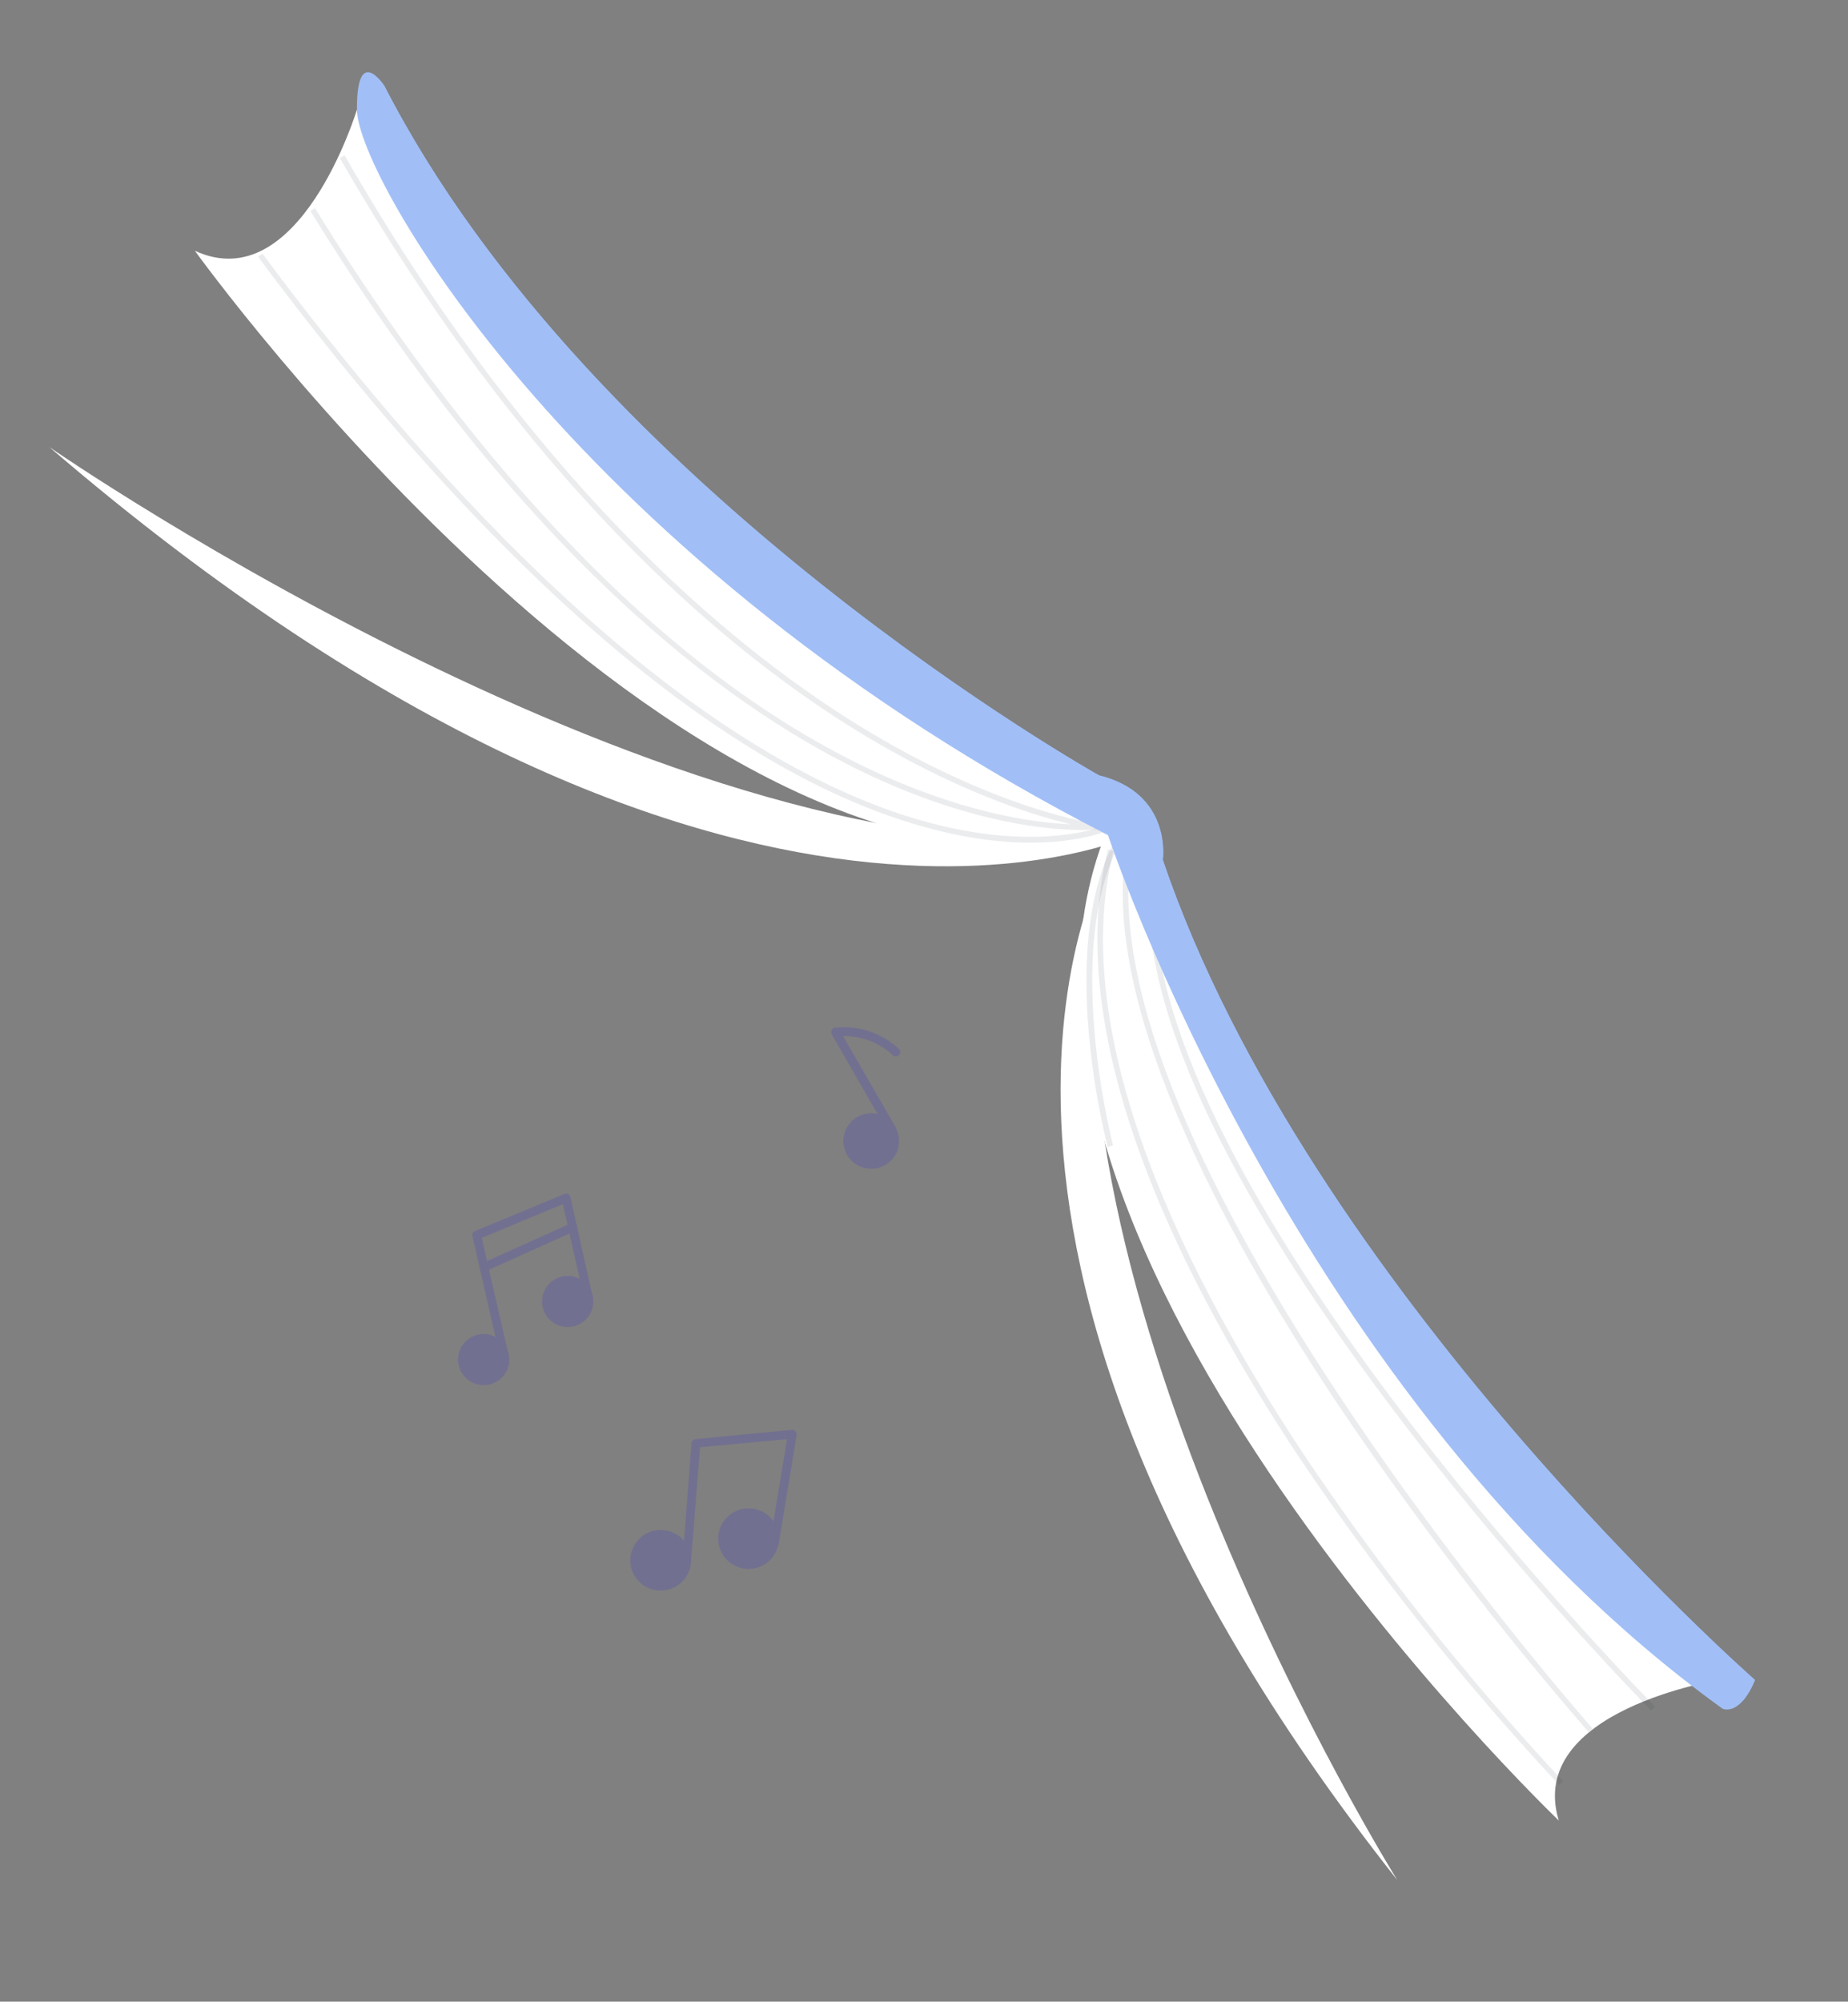 <?xml version="1.0" encoding="UTF-8"?> <svg xmlns="http://www.w3.org/2000/svg" width="351" height="380" viewBox="0 0 351 380" fill="none"><rect x="0" y="0" width="351" height="380" fill="#808080" stroke="none"/> <path d="M131.221 296.848C131.095 297.98 130.635 299.049 129.899 299.919C129.164 300.79 128.185 301.424 127.089 301.74C125.992 302.056 124.825 302.041 123.737 301.695C122.649 301.35 121.688 300.691 120.976 299.801C120.264 298.911 119.833 297.83 119.737 296.696C119.641 295.561 119.885 294.424 120.438 293.428C120.991 292.431 121.828 291.621 122.843 291.1C123.858 290.578 125.005 290.368 126.139 290.497C127.657 290.669 129.044 291.435 129.997 292.625C130.949 293.816 131.389 295.334 131.221 296.848V296.848Z" fill="#727090"></path> <path d="M147.913 292.747C147.783 293.878 147.321 294.945 146.583 295.813C145.846 296.681 144.867 297.312 143.77 297.625C142.673 297.939 141.508 297.921 140.421 297.574C139.335 297.227 138.376 296.567 137.665 295.677C136.955 294.786 136.525 293.706 136.431 292.572C136.336 291.438 136.58 290.302 137.133 289.307C137.686 288.312 138.523 287.502 139.537 286.981C140.551 286.46 141.697 286.25 142.831 286.379C143.584 286.464 144.313 286.696 144.976 287.062C145.639 287.429 146.223 287.922 146.695 288.513C147.167 289.105 147.518 289.783 147.727 290.51C147.935 291.236 147.999 291.997 147.913 292.747V292.747Z" fill="#727090"></path> <path d="M130.497 297.657H130.285C130.092 297.624 129.916 297.526 129.787 297.378C129.658 297.231 129.585 297.043 129.58 296.848L131.344 273.976C131.363 273.78 131.448 273.596 131.586 273.455C131.724 273.314 131.907 273.225 132.103 273.202L150.417 271.442C150.545 271.432 150.673 271.45 150.792 271.496C150.911 271.541 151.018 271.613 151.105 271.706C151.191 271.801 151.254 271.913 151.29 272.035C151.327 272.156 151.336 272.284 151.317 272.41L147.894 293.153C147.879 293.262 147.842 293.367 147.786 293.462C147.73 293.557 147.655 293.639 147.566 293.705C147.478 293.77 147.377 293.818 147.269 293.844C147.162 293.87 147.05 293.874 146.941 293.857C146.721 293.818 146.524 293.695 146.393 293.515C146.261 293.334 146.205 293.11 146.236 292.889L149.482 273.219L132.967 274.75L131.203 296.988C131.168 297.159 131.082 297.314 130.956 297.434C130.83 297.554 130.669 297.631 130.497 297.657V297.657Z" fill="#727090"></path> <path d="M170.161 214.158C170.648 215.08 170.849 216.126 170.74 217.162C170.632 218.199 170.217 219.18 169.55 219.983C168.883 220.785 167.992 221.372 166.99 221.671C165.989 221.969 164.921 221.965 163.922 221.659C162.923 221.353 162.037 220.758 161.376 219.951C160.714 219.144 160.308 218.159 160.207 217.122C160.107 216.084 160.316 215.04 160.81 214.121C161.303 213.202 162.058 212.45 162.98 211.958C163.596 211.63 164.271 211.427 164.966 211.36C165.661 211.292 166.362 211.363 167.03 211.568C167.697 211.772 168.318 212.106 168.855 212.551C169.393 212.995 169.837 213.541 170.161 214.158V214.158Z" fill="#727090"></path> <path d="M169.438 215.159C169.267 215.19 169.09 215.168 168.933 215.096C168.775 215.023 168.643 214.904 168.555 214.755L157.969 196.334C157.904 196.209 157.87 196.07 157.87 195.929C157.87 195.789 157.904 195.65 157.969 195.525C158.033 195.396 158.131 195.287 158.252 195.21C158.373 195.132 158.513 195.089 158.657 195.085C160.837 194.855 163.04 195.094 165.119 195.786C167.198 196.478 169.104 197.607 170.708 199.096C170.79 199.169 170.857 199.257 170.905 199.356C170.954 199.455 170.982 199.562 170.988 199.671C170.995 199.781 170.98 199.89 170.944 199.994C170.908 200.097 170.852 200.193 170.779 200.275C170.706 200.357 170.617 200.424 170.518 200.472C170.419 200.52 170.312 200.548 170.202 200.554C170.092 200.561 169.982 200.546 169.878 200.51C169.775 200.474 169.679 200.418 169.596 200.345C167.043 197.944 163.648 196.637 160.139 196.704L170.073 213.91C170.181 214.104 170.209 214.333 170.149 214.547C170.09 214.761 169.948 214.943 169.755 215.054L169.438 215.159Z" fill="#727090"></path> <path d="M96.656 257.209C96.833 258.152 96.727 259.125 96.35 260.008C95.973 260.89 95.343 261.641 94.538 262.167C93.734 262.692 92.791 262.968 91.829 262.961C90.868 262.953 89.93 262.661 89.134 262.122C88.338 261.583 87.721 260.822 87.359 259.933C86.996 259.045 86.906 258.069 87.099 257.13C87.292 256.191 87.76 255.329 88.443 254.654C89.127 253.98 89.995 253.522 90.939 253.338C92.212 253.096 93.529 253.368 94.601 254.094C95.673 254.819 96.412 255.94 96.656 257.209V257.209Z" fill="#727090"></path> <path d="M112.589 246.09C112.784 247.033 112.695 248.012 112.331 248.904C111.967 249.796 111.345 250.56 110.545 251.098C109.744 251.637 108.801 251.926 107.836 251.93C106.87 251.933 105.925 251.649 105.122 251.116C104.318 250.582 103.691 249.823 103.321 248.933C102.952 248.044 102.855 247.065 103.045 246.121C103.234 245.177 103.701 244.31 104.386 243.631C105.07 242.952 105.942 242.491 106.89 242.307C108.148 242.063 109.451 242.323 110.518 243.031C111.585 243.74 112.329 244.838 112.589 246.09V246.09Z" fill="#727090"></path> <path d="M95.827 257.736C95.614 257.778 95.394 257.735 95.212 257.617C95.031 257.498 94.903 257.314 94.857 257.103L89.722 234.653C89.678 234.462 89.704 234.262 89.794 234.088C89.885 233.914 90.034 233.777 90.216 233.703L107.19 226.666C107.3 226.614 107.421 226.587 107.543 226.587C107.665 226.587 107.785 226.614 107.896 226.666C108.107 226.793 108.264 226.993 108.337 227.229L112.501 245.825C112.548 246.042 112.508 246.269 112.389 246.456C112.271 246.644 112.082 246.778 111.866 246.828C111.648 246.871 111.423 246.829 111.236 246.711C111.049 246.593 110.914 246.408 110.86 246.195L106.908 228.601L91.504 235.005L96.498 256.768C96.54 256.985 96.499 257.209 96.38 257.396C96.262 257.583 96.077 257.717 95.862 257.771L95.827 257.736Z" fill="#727090"></path> <path d="M92.139 241.392C91.951 241.424 91.757 241.394 91.587 241.304C91.418 241.215 91.283 241.073 91.204 240.899C91.114 240.696 91.109 240.466 91.188 240.258C91.267 240.051 91.425 239.883 91.627 239.791L108.407 232.243C108.506 232.193 108.614 232.164 108.725 232.158C108.836 232.151 108.947 232.167 109.051 232.205C109.155 232.243 109.25 232.302 109.331 232.378C109.411 232.454 109.475 232.546 109.519 232.647C109.608 232.851 109.614 233.081 109.535 233.288C109.456 233.496 109.298 233.664 109.095 233.756L92.263 241.321L92.139 241.392Z" fill="#727090"></path> <path d="M210.927 156.041C210.927 156.041 249.391 271.851 326.818 318.865C326.818 318.865 289.741 324.636 296.06 345.603C296.06 345.603 177.506 232.318 210.927 156.041Z" fill="white"></path> <path d="M210.953 161.446C210.953 161.446 167.779 233.335 265.391 356.914C265.391 356.914 191.214 237.899 210.953 161.446Z" fill="white"></path> <path d="M216.788 157.939C216.788 157.939 139.684 196.777 9.363 84.864C9.363 84.864 135.155 171.998 216.788 157.939Z" fill="white"></path> <path d="M212.872 158.278C212.872 158.278 103.533 104.079 67.773 20.871C67.773 20.871 56.892 56.778 37.015 47.609C37.015 47.609 132.68 180.751 212.872 158.278Z" fill="white"></path> <g opacity="0.3"> <path opacity="0.3" d="M213.105 156.901L208.603 157.453C208.421 157.476 190.231 159.505 162.825 146.041C137.61 133.683 99.085 105.206 58.949 40.058L59.832 39.52C81.903 75.361 117.796 122.786 163.26 145.096C181.93 154.274 196.212 156.182 203.37 156.48C195.947 154.712 180.949 150.023 162.039 138.287C137.037 122.773 99.828 91.384 64.535 29.991L65.438 29.476C100.567 90.62 137.636 121.847 162.474 137.328C189.427 154.061 208.317 156.379 208.503 156.406L213.105 156.901Z" fill="#223147"></path> </g> <g opacity="0.3"> <path opacity="0.3" d="M211.275 156.224L211.743 157.167C211.136 157.479 196.345 164.613 168.753 154.847C122.844 138.594 78.299 88.174 49.018 48.745L49.84 48.138C79.004 87.386 123.333 137.588 168.968 153.837C196.193 163.475 211.14 156.287 211.275 156.224Z" fill="#223147"></path> </g> <g opacity="0.3"> <path opacity="0.3" d="M211.478 161.583C202.44 197.669 226.167 243.708 247.568 276.014C262.317 298.009 278.804 318.787 296.87 338.149L296.141 338.863C278.018 319.447 261.48 298.61 246.686 276.552C225.075 244.036 201.303 197.712 210.433 161.235L211.478 161.583Z" fill="#223147"></path> </g> <g opacity="0.3"> <path opacity="0.3" d="M214.656 163.437C207.922 220.917 301.572 327.095 302.508 328.171L301.739 328.84C285.013 309.537 269.445 289.259 255.119 268.113C234.217 237.034 210.047 193.621 213.59 163.298L214.656 163.437Z" fill="#223147"></path> </g> <g opacity="0.3"> <path opacity="0.3" d="M219.382 174.652C223.495 231.829 313.46 323.066 314.37 323.989L313.609 324.745C312.699 323.822 222.464 232.32 218.308 174.736L219.382 174.652Z" fill="#223147"></path> </g> <g opacity="0.3"> <path opacity="0.3" d="M216.24 155.04C199.936 173.263 211.293 217.014 211.414 217.449L210.376 217.73C208.401 209.666 207.127 201.446 206.569 193.161C205.785 180.829 206.688 164.086 215.445 154.327L216.24 155.04Z" fill="#223147"></path> </g> <path d="M333.328 318.93C333.328 318.93 248.467 244.466 220.852 163.235C220.852 163.235 222.715 150.64 208.756 147.209C208.756 147.209 112.651 93.494 73.009 16.32C73.009 16.32 67.712 8.113 67.796 20.852C67.88 33.59 109.749 107.006 210.448 158.55C210.448 158.55 246.029 265.796 327.107 324.338C327.069 324.371 330.381 326.069 333.328 318.93Z" fill="#A1BFF6"></path> <g style="mix-blend-mode:multiply"> <path d="M79.098 35.328C79.961 37.097 80.872 38.844 81.83 40.567L83.538 43.604C85.372 46.303 87.51 48.887 89.554 51.362C95.125 58.144 101.28 64.417 107.406 70.688C112.65 76.052 117.761 81.559 123.052 86.869C125.941 89.758 128.903 92.61 131.936 95.427C132.94 96.364 133.951 97.294 134.956 98.202L136.279 99.429C147.18 109.609 159.622 118.517 171.649 127.273C184.944 136.898 200.533 145.203 210.992 158.104C220.287 169.558 225.841 182.78 231.363 196.26C234.009 203.046 237.124 209.64 240.686 215.993C242.376 218.885 244.164 221.718 245.96 224.545L247.324 226.72L249.465 229.881C258.07 242.544 267.298 254.759 276.809 266.741C286.029 278.356 295.185 290.148 305.93 300.396C307.854 302.221 309.818 303.983 311.766 305.773L312.206 306.187C314.828 308.457 317.48 310.701 320.056 313.011C323.766 316.239 327.461 319.48 331.102 322.783C332.039 321.62 332.788 320.317 333.322 318.922C333.322 318.922 248.46 244.458 220.846 163.227C220.846 163.227 222.709 150.632 208.75 147.201C208.75 147.201 112.644 93.486 73.003 16.312C72.407 15.388 71.633 14.592 70.725 13.971C73.086 21.251 75.882 28.383 79.098 35.328V35.328Z" fill="#A1BFF6"></path> </g> </svg> 